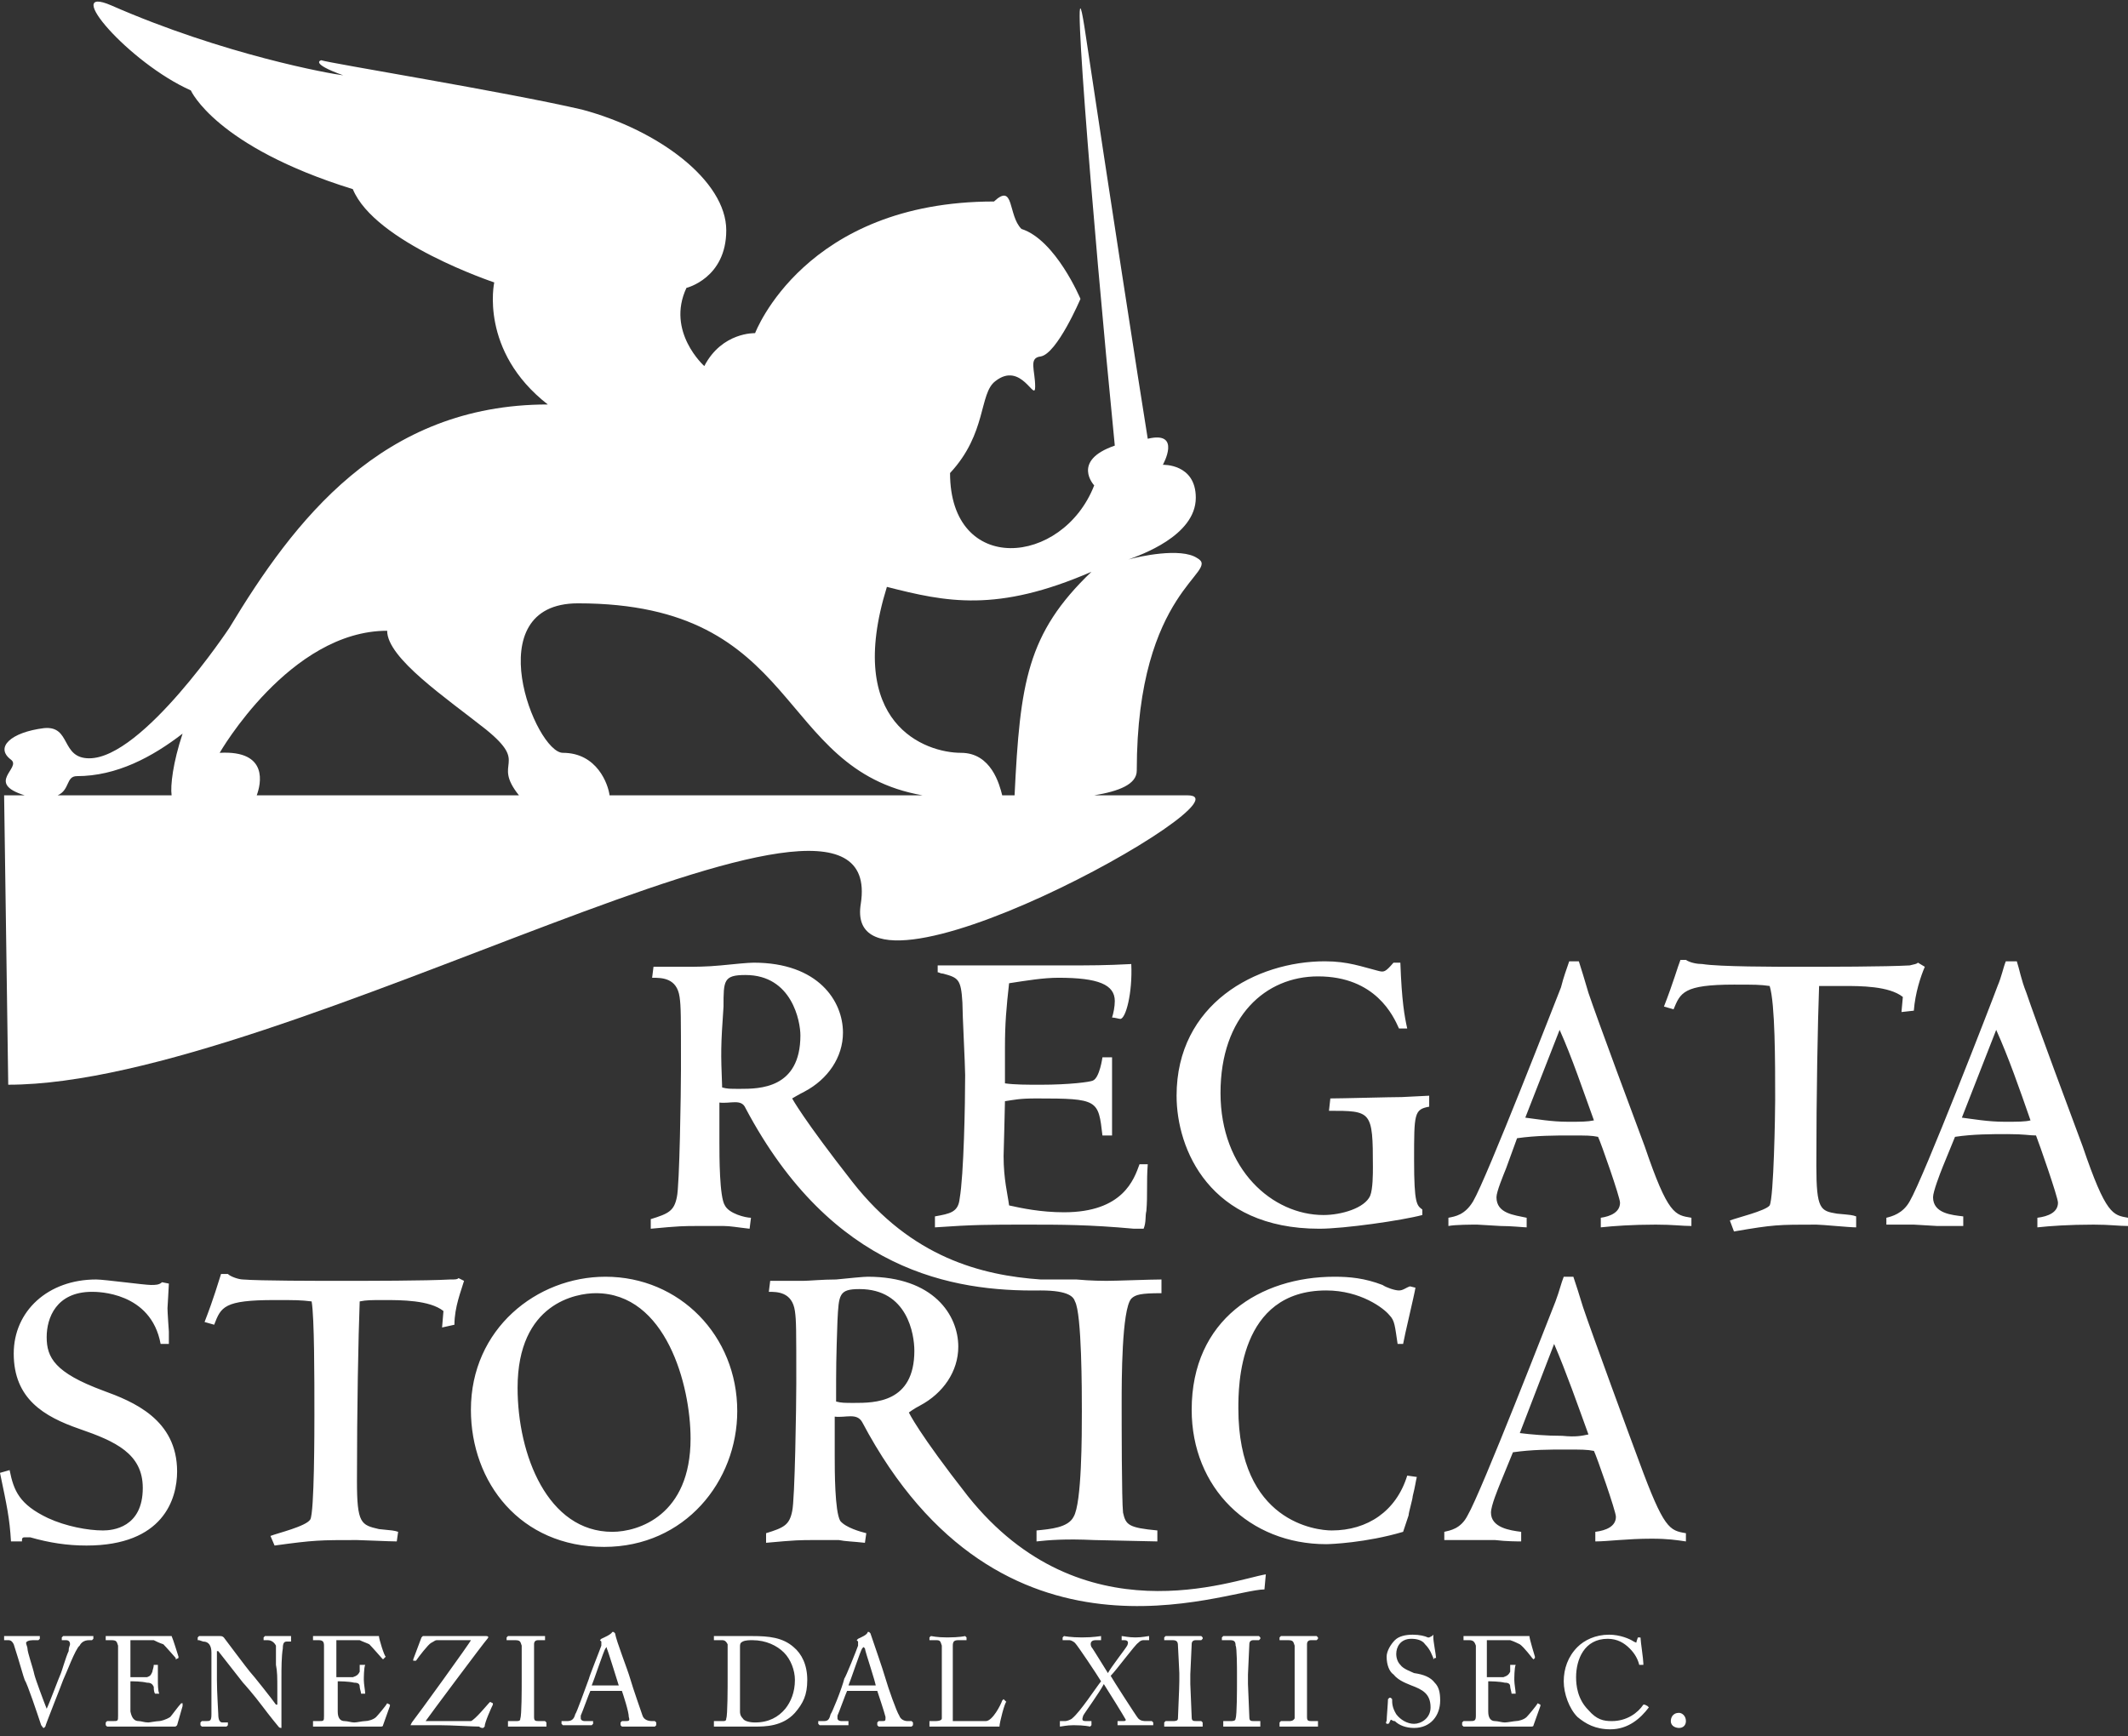 <svg xmlns="http://www.w3.org/2000/svg" width="261" height="213" viewBox="0 0 261 213" fill="none"><rect x="0" y="0" width="261" height="213" fill="#333333" stroke="none"/><g clip-path="url(#clip0_2055_155)"><path d="M134.204 97.573C137.235 97.069 139.424 96.227 139.424 94.545C139.424 72.167 149.864 70.148 146.833 68.466C144.813 67.12 139.593 68.297 138.414 68.634C139.761 68.129 146.665 65.773 146.665 61.062C146.665 56.856 142.624 57.024 142.624 57.024C142.624 57.024 144.981 52.818 140.771 53.827C139.761 47.602 135.888 22.532 133.194 4.529C131.005 -10.446 133.867 25.729 136.73 54.669C131.342 56.52 134.204 59.548 134.204 59.548C130.331 69.475 116.524 70.653 116.524 58.034C121.07 53.154 120.06 48.275 122.08 46.761C125.28 44.237 126.964 49.453 126.964 47.434C126.964 45.415 126.122 43.901 127.637 43.732C129.658 43.396 132.52 36.666 132.52 36.666C132.52 36.666 129.489 29.431 125.28 28.085C123.596 26.402 124.438 22.364 121.912 24.72C98.675 24.72 92.613 40.872 92.613 40.872C92.613 40.872 88.571 40.704 86.382 44.91C86.382 44.91 81.668 40.704 84.193 35.319C84.193 35.319 89.076 34.142 89.076 28.253C89.076 22.196 80.826 15.97 71.396 13.447C61.966 11.259 40.244 7.726 39.402 7.389C39.402 7.389 37.887 7.726 42.096 9.24C40.581 9.072 27.447 6.716 13.639 0.659C7.409 -2.033 15.828 7.726 23.405 11.091C23.405 11.091 26.436 17.989 43.275 23.205C45.969 29.767 60.619 34.647 60.619 34.647C60.619 34.647 58.767 43.059 67.186 49.621C46.811 49.621 36.035 63.923 28.12 77.046C28.12 77.046 17.512 93.031 10.945 93.031C7.409 93.031 8.756 88.993 5.388 89.329C1.347 89.834 -0.674 91.685 1.347 93.199C2.694 94.208 -1.853 96.059 3.031 97.573H0.505L1.01 133.075C35.193 133.075 109.115 87.983 105.578 110.866C103.053 126.177 154.242 97.573 145.655 97.573H134.204ZM21.048 97.573H7.072C8.587 96.9 8.082 95.218 9.429 95.218C14.313 95.218 18.691 92.862 22.395 90.002C21.216 93.535 20.88 96.396 21.048 97.573ZM31.488 97.573C31.993 96.227 33.004 92.021 26.942 92.358C26.942 92.358 35.529 77.383 47.485 77.383C47.485 80.748 54.725 85.627 59.609 89.497C64.997 93.872 60.282 93.367 63.65 97.573H31.488ZM74.764 97.573C74.595 96.227 73.248 92.358 69.038 92.358C65.671 92.358 58.43 74.018 70.891 74.018C98.506 74.018 94.97 94.377 113.156 97.573H74.764ZM124.438 97.573H122.922C122.586 96.227 121.575 92.358 117.871 92.358C113.493 92.358 103.558 88.824 108.778 71.999C116.018 73.85 122.249 75.196 133.867 70.148C125.953 77.719 125.111 83.777 124.438 97.573Z" fill="white"></path><path d="M21.722 180.524C21.722 183.889 20.038 189.61 10.608 189.61C8.251 189.61 6.062 189.274 3.705 188.601H3.031C2.694 188.601 2.694 188.769 2.694 189.105H1.347C1.179 186.245 0.842 184.731 0 180.693L1.179 180.356C1.684 182.88 2.357 184.562 5.894 186.245C8.083 187.255 10.777 187.759 12.629 187.759C13.808 187.759 17.512 187.423 17.512 182.543C17.512 178.337 14.145 176.823 9.766 175.308C5.388 173.794 1.684 171.607 1.684 166.055C1.684 160.839 5.894 156.969 11.787 156.969C12.797 156.969 17.681 157.642 18.523 157.642C19.028 157.642 19.533 157.642 19.87 157.305L20.712 157.474C20.712 157.81 20.543 160.334 20.543 160.502C20.543 161.007 20.712 163.362 20.712 163.362V164.877H19.701C18.523 158.483 11.956 158.483 11.282 158.483C6.904 158.483 5.725 161.68 5.725 164.035C5.725 166.559 6.735 168.41 12.629 170.597C16.334 171.943 21.722 174.131 21.722 180.524ZM55.231 156.969C52.2 157.137 45.128 157.137 41.592 157.137C39.066 157.137 31.825 157.137 29.805 156.969C29.299 156.969 28.289 156.632 27.952 156.296H27.11C26.773 157.305 26.268 159.156 25.09 162.185L26.268 162.521C27.11 160.334 27.447 159.493 33.677 159.493C36.203 159.493 36.877 159.493 38.224 159.661C38.561 161.68 38.561 168.915 38.561 173.626C38.561 175.308 38.561 185.572 38.056 186.413C37.55 187.255 34.014 188.096 33.172 188.432L33.677 189.61C38.561 188.937 39.234 188.937 43.781 188.937C44.286 188.937 47.822 189.105 48.664 189.105L48.832 187.928C48.327 187.759 48.159 187.759 46.475 187.591C44.286 187.086 43.781 186.918 43.781 181.702C43.781 172.785 43.949 164.035 44.117 159.661C44.959 159.493 45.465 159.493 47.148 159.493C49.169 159.493 52.705 159.493 54.389 160.839L54.221 162.858L55.736 162.521C55.736 160.334 56.578 158.315 56.915 157.137L56.241 156.801C56.073 156.969 55.904 156.969 55.231 156.969ZM90.424 173.121C90.424 181.702 84.025 189.778 74.09 189.778C63.819 189.778 57.757 181.87 57.757 172.953C57.757 163.026 65.839 156.632 74.259 156.632C83.352 156.632 90.424 163.867 90.424 173.121ZM84.699 176.486C84.699 169.924 81.668 158.651 73.08 158.651C70.723 158.651 63.482 159.829 63.482 170.261C63.482 178.505 67.186 187.928 75.101 187.928C78.3 187.928 84.699 185.908 84.699 176.486ZM155.253 193.143L155.085 194.994C150.37 194.994 122.754 206.604 105.747 174.467C105.074 173.289 103.726 173.962 102.379 173.794C102.379 174.972 102.379 175.813 102.379 178.674C102.379 180.356 102.379 185.404 103.053 186.582C103.726 187.423 105.579 187.928 106.252 188.096L106.084 189.274C104.568 189.105 103.726 189.105 102.885 188.937H100.022C98.001 188.937 97.665 188.937 93.96 189.274V188.096C96.149 187.423 96.823 187.086 97.159 185.404C97.496 184.058 97.665 172.28 97.665 169.756C97.665 163.026 97.665 162.016 97.496 160.839C97.159 158.483 95.307 158.483 94.297 158.483L94.465 157.137C95.139 157.137 98.001 157.137 98.506 157.137C99.18 157.137 100.864 156.969 102.548 156.969C104.232 156.801 105.915 156.632 106.421 156.632C114.503 156.632 117.534 161.343 117.534 165.213C117.534 168.242 115.682 170.934 112.819 172.448C112.146 172.785 111.472 173.289 111.472 173.289C111.472 173.289 112.651 175.813 118.713 183.553C132.689 201.051 151.212 193.816 155.253 193.143ZM112.146 165.718C112.146 163.699 111.304 158.147 105.41 158.147C102.885 158.147 102.885 158.82 102.716 162.016C102.548 166.896 102.548 167.569 102.548 171.943C103.221 172.112 103.558 172.112 104.737 172.112C107.263 172.112 112.146 172.112 112.146 165.718ZM163.335 187.759C161.483 187.759 151.885 186.75 151.885 172.785C151.885 170.093 151.885 158.315 162.662 158.315C166.872 158.315 169.734 160.502 170.408 161.343C171.081 162.016 171.081 162.689 171.418 164.877H172.092C172.26 163.867 173.439 158.988 173.607 157.978L172.934 157.81C172.428 157.978 172.092 158.315 171.586 158.315C171.081 158.315 170.071 157.978 169.566 157.642C167.377 156.801 165.525 156.632 163.672 156.632C154.579 156.632 146.16 161.848 146.16 172.953C146.16 182.543 153.232 189.442 162.662 189.442C163.167 189.442 167.545 189.274 172.092 187.928L172.765 185.908C172.765 185.572 173.27 183.889 173.27 183.553C173.607 182.207 173.607 181.87 173.775 181.197L172.597 181.029C171.25 185.404 167.714 187.759 163.335 187.759ZM206.779 188.096V189.105C205.601 188.937 204.59 188.769 202.57 188.769C199.539 188.769 197.181 189.105 195.666 189.105V187.928C197.013 187.759 198.192 187.255 198.192 186.077C198.192 185.404 195.834 178.674 195.497 178.001C194.655 177.832 193.982 177.832 191.961 177.832C190.109 177.832 187.92 177.832 185.563 178.169L184.047 181.87C183.71 182.712 182.868 184.731 182.868 185.572C182.868 187.423 185.226 187.759 186.573 187.928V189.105C186.236 189.105 184.721 189.105 183.374 188.937H180.511C180.006 188.937 177.817 188.937 177.143 188.937V187.928C177.817 187.759 179.164 187.591 180.006 185.908C181.69 183.048 190.109 161.343 190.783 159.661C191.288 158.315 191.456 157.474 191.793 156.632H192.972C193.308 157.642 193.645 158.651 194.15 160.334C195.161 163.362 200.044 176.655 201.054 179.347C204.085 187.591 204.759 187.759 206.779 188.096ZM194.824 175.981C193.477 172.28 192.13 168.41 190.614 164.877L186.405 175.813C187.752 175.982 189.604 176.15 191.625 176.15C193.308 176.318 193.982 176.15 194.824 175.981ZM261 149.397V150.407C259.821 150.407 258.811 150.239 256.79 150.239C253.759 150.239 251.402 150.407 249.886 150.575V149.397C251.234 149.229 252.412 148.724 252.412 147.547C252.412 146.874 250.055 140.143 249.718 139.302C248.876 139.302 248.371 139.134 246.182 139.134C244.33 139.134 241.972 139.134 239.783 139.47L238.268 143.172C237.931 144.013 237.089 146.201 237.089 146.874C237.089 148.893 239.446 149.061 240.794 149.229V150.407C240.457 150.407 238.941 150.407 237.594 150.407L234.732 150.239C234.058 150.239 232.037 150.239 231.364 150.239V149.397C232.037 149.229 233.385 148.893 234.226 147.378C235.91 144.518 244.33 122.813 245.003 120.962C245.508 119.785 245.677 118.775 246.014 117.934H247.361C247.697 118.943 247.866 120.121 248.539 121.804C249.55 124.832 254.433 137.956 255.443 140.648C258.306 149.061 259.148 149.061 261 149.397ZM249.044 137.451C247.697 133.581 246.35 129.712 244.835 126.347L240.625 137.115C241.972 137.283 243.825 137.62 245.845 137.62C247.529 137.62 248.371 137.62 249.044 137.451ZM207.453 149.397V150.407C206.274 150.407 205.264 150.239 203.075 150.239C200.212 150.239 197.855 150.407 196.339 150.575V149.397C197.518 149.229 198.697 148.724 198.697 147.547C198.697 146.874 196.339 140.143 196.003 139.47C195.161 139.302 194.655 139.302 192.635 139.302C190.783 139.302 188.425 139.302 186.068 139.639L184.721 143.34C184.384 144.181 183.542 146.201 183.542 146.874C183.542 148.893 185.731 149.061 187.246 149.397V150.575C186.91 150.575 185.394 150.407 184.047 150.407L181.185 150.239C180.511 150.239 178.49 150.239 177.648 150.407V149.397C178.49 149.229 179.669 149.061 180.679 147.378C182.363 144.518 190.783 122.813 191.456 121.131C191.793 119.785 192.13 118.943 192.466 117.934H193.645C193.982 118.943 194.319 120.121 194.824 121.804C195.834 124.832 200.717 137.956 201.728 140.648C204.59 149.061 205.432 149.061 207.453 149.397ZM195.497 137.451C194.15 133.75 192.803 129.712 191.288 126.347L187.078 137.115C188.425 137.283 190.277 137.62 192.298 137.62C193.982 137.62 194.655 137.62 195.497 137.451ZM222.776 143.004C222.776 134.255 222.945 125.505 223.113 120.962C223.955 120.962 224.46 120.962 226.144 120.962C228.165 120.962 231.701 120.962 233.385 122.308L233.216 124.159L234.732 123.991C234.9 121.804 235.574 119.785 236.079 118.607L235.237 118.102C235.068 118.27 234.9 118.27 234.226 118.439C231.195 118.607 224.123 118.607 220.587 118.607C217.893 118.607 210.821 118.607 208.8 118.27C208.126 118.27 207.285 118.102 206.779 117.766H206.106C205.769 118.607 205.264 120.458 204.085 123.486L205.264 123.823C206.106 121.804 206.443 120.794 212.673 120.794C215.199 120.794 215.872 120.794 217.051 120.962C217.725 123.15 217.725 130.216 217.725 134.928C217.725 136.61 217.556 146.874 217.051 147.883C216.546 148.556 213.01 149.397 212.168 149.734L212.673 151.08C217.556 150.239 218.061 150.239 222.776 150.239C223.45 150.239 226.817 150.575 227.659 150.575V149.229C227.154 149.061 227.154 149.061 225.302 148.893C223.281 148.556 222.776 148.388 222.776 143.004ZM163.167 134.759L162.999 136.274C168.219 136.274 168.387 136.274 168.387 143.172C168.387 144.013 168.387 145.864 168.05 146.705C167.377 148.22 164.514 149.061 162.325 149.061C156.095 149.061 149.696 143.508 149.696 134.086C149.696 124.664 155.253 119.785 161.652 119.785C168.724 119.785 170.913 124.664 171.586 126.178H172.597C172.26 124.664 171.923 122.813 171.755 118.102H170.913C169.903 119.28 169.734 119.28 169.061 119.112C167.04 118.607 165.356 117.934 162.494 117.934C154.074 117.934 144.308 123.15 144.308 134.423C144.308 140.985 148.349 150.743 161.82 150.743C164.851 150.743 171.923 149.734 174.449 149.061V148.388C173.775 147.883 173.439 147.715 173.439 142.331C173.439 136.61 173.439 136.105 175.291 135.769V134.423L171.923 134.591C170.576 134.591 164.514 134.759 163.167 134.759ZM130.5 148.724C127.637 148.724 125.28 148.22 123.765 147.883C123.596 146.537 123.091 144.686 123.091 141.826C123.091 141.658 123.259 135.769 123.259 135.096C124.438 134.928 124.943 134.759 127.132 134.759C134.71 134.759 134.71 134.928 135.215 139.302H136.394V129.712H135.215C135.215 129.712 134.878 132.235 134.036 132.572C133.699 132.74 131.174 133.077 127.637 133.077C125.954 133.077 124.438 133.077 123.259 132.908C123.259 130.553 123.259 129.712 123.259 128.534C123.259 125.505 123.428 123.655 123.765 120.626C125.954 120.289 127.974 119.953 129.826 119.953C134.71 119.953 136.73 120.794 136.73 122.813C136.73 123.486 136.562 124.328 136.394 124.832C136.73 124.832 137.235 125.001 137.404 125.001C138.077 125.001 138.919 121.804 138.751 118.27C135.552 118.439 133.868 118.439 130.5 118.439H115.008V119.28C115.177 119.28 115.345 119.448 115.682 119.448C117.534 119.953 117.871 120.121 118.039 122.981C118.039 124.328 118.376 130.721 118.376 131.899C118.376 135.432 118.208 144.182 117.703 147.042C117.534 148.724 116.524 148.893 114.672 149.229V150.575C119.386 150.239 121.407 150.239 125.954 150.239C130.163 150.239 133.531 150.239 139.088 150.743H140.266C140.603 149.902 140.435 149.229 140.603 148.556C140.772 146.537 140.603 145.023 140.772 142.835H139.761C139.088 144.686 137.741 148.724 130.5 148.724ZM138.751 159.324C137.572 160.67 137.572 169.42 137.572 172.112C137.572 174.467 137.572 184.058 137.741 185.572C138.077 187.086 138.414 187.423 141.95 187.759V189.105L134.205 188.937C130.668 188.769 128.648 188.937 127.132 189.105V187.759C128.816 187.591 131.005 187.423 131.679 186.077C132.689 184.394 132.689 175.982 132.689 173.121C132.689 170.766 132.689 161.175 131.847 159.661C131.679 159.156 131.174 158.315 127.637 158.315C116.861 158.483 102.043 155.959 91.434 135.937C90.929 134.759 89.582 135.432 88.235 135.264C88.235 136.274 88.235 137.283 88.235 140.143C88.235 141.826 88.235 146.874 88.908 147.883C89.413 148.893 91.434 149.397 92.108 149.397L91.939 150.743C90.424 150.575 89.582 150.407 88.74 150.407C87.898 150.407 87.056 150.407 85.709 150.407C83.857 150.407 83.352 150.407 79.816 150.743V149.566C82.004 148.893 82.678 148.556 83.015 146.874C83.352 145.528 83.52 133.75 83.52 131.226C83.52 124.496 83.52 123.486 83.352 122.308C83.015 119.953 81.163 119.953 79.984 119.953L80.152 118.607C80.994 118.607 83.857 118.607 84.362 118.607C85.035 118.607 86.719 118.607 88.403 118.439C90.087 118.27 91.771 118.102 92.445 118.102C100.359 118.102 103.39 122.813 103.39 126.683C103.39 129.712 101.537 132.404 98.675 133.918C98.001 134.255 97.159 134.759 97.159 134.759C97.159 134.759 98.506 137.283 104.568 145.023C111.809 154.277 120.397 156.464 127.637 156.969C128.311 156.969 130.332 156.969 132.015 156.969C133.868 157.137 135.383 157.137 135.72 157.137C136.899 157.137 141.108 156.969 142.455 156.969V158.651C139.93 158.651 139.256 158.82 138.751 159.324ZM98.17 127.02C98.17 125.337 97.159 119.616 91.434 119.616C88.74 119.616 88.74 120.289 88.74 123.486C88.403 128.366 88.403 129.039 88.572 133.413C89.245 133.581 89.414 133.582 90.761 133.582C93.118 133.582 98.17 133.581 98.17 127.02ZM66.176 211.147C65.671 211.147 65.503 211.147 65.503 210.642V201.724C65.503 201.388 65.671 201.22 66.008 201.22H66.85V201.051V200.883V200.715C66.513 200.715 66.008 200.715 64.661 200.715C63.145 200.715 62.472 200.715 62.303 200.715L62.135 200.883V201.22H62.303H63.145C63.819 201.22 63.819 201.388 63.987 201.893C63.987 202.061 63.987 204.921 63.987 205.258V206.267C63.987 207.108 63.987 210.474 63.819 210.81C63.819 211.147 63.65 211.147 63.145 211.147H62.303V211.315V211.82C62.472 211.82 63.145 211.82 64.661 211.82C66.008 211.82 66.681 211.82 66.85 211.82H67.018V211.315L66.85 211.147H66.176ZM9.598 200.715C8.588 200.715 7.914 200.715 7.746 200.715L7.577 200.883V201.051V201.22H8.083C8.419 201.22 8.588 201.388 8.588 201.724C8.588 201.893 8.419 202.061 8.419 202.566C8.083 203.239 7.577 205.089 7.409 205.426C7.241 205.762 6.062 208.959 5.725 209.632C5.388 208.791 4.378 206.099 4.21 205.426C4.041 204.585 3.368 202.734 3.368 202.229C3.368 202.061 3.199 201.724 3.199 201.556C3.199 201.388 3.536 201.22 4.041 201.22H4.715L4.883 201.051V200.715H4.715C4.546 200.715 3.873 200.715 2.526 200.715C1.347 200.715 0.842 200.715 0.505 200.715V201.051V201.22H1.01C1.347 201.22 1.515 201.388 1.684 201.724C1.852 202.229 2.526 204.416 2.863 205.594L3.031 206.099C3.368 206.604 4.546 210.137 5.052 211.651C5.22 211.82 5.22 211.988 5.388 211.988L5.557 211.82C5.557 211.651 7.577 206.604 7.746 206.099C8.083 205.426 9.261 202.229 9.766 201.893C9.935 201.556 10.272 201.22 10.945 201.22H11.282L11.45 201.051V200.715H11.282C11.114 200.715 10.608 200.715 9.598 200.715ZM140.603 211.147C140.266 211.147 139.93 211.147 139.593 210.81C139.425 210.642 136.394 205.931 136.225 205.594C136.899 204.921 139.256 201.724 139.593 201.556C139.761 201.388 139.93 201.22 140.266 201.22H140.94V200.883V200.715C140.772 200.715 140.098 200.883 139.256 200.883C138.414 200.883 137.741 200.715 137.572 200.715V200.883V201.22H137.909C138.414 201.22 138.414 201.556 138.246 201.893C138.077 202.229 136.225 204.585 135.888 205.258C135.552 204.753 134.036 202.229 133.868 202.061C133.699 201.724 133.699 201.22 134.373 201.22H135.046V200.883V200.715C134.878 200.715 134.205 200.883 132.689 200.883C131.342 200.883 130.5 200.715 130.5 200.715L130.332 200.883V201.22H130.5H131.174C131.342 201.22 131.679 201.388 131.847 201.556C132.184 201.893 134.541 205.426 135.046 206.267C134.373 207.108 132.521 209.969 131.51 210.81C131.342 210.978 130.837 211.147 130.668 211.147H129.995V211.315V211.651V211.82C130.163 211.82 130.837 211.651 131.679 211.651C133.026 211.651 133.699 211.82 133.699 211.82L133.868 211.651V211.147H133.699H133.194C132.689 211.147 132.689 210.978 132.857 210.474C133.026 210.137 134.878 207.613 135.383 206.604C135.72 207.108 137.909 210.642 138.077 210.978C138.077 211.147 137.909 211.147 137.741 211.147H137.067V211.315V211.651C137.235 211.651 138.077 211.651 139.256 211.651C140.603 211.651 141.108 211.651 141.277 211.651H141.445V211.315L141.277 211.147H140.603ZM34.014 200.715C33.172 200.715 32.667 200.715 32.499 200.715L32.33 200.883V201.22H32.499H32.836C33.341 201.22 33.677 201.556 33.846 201.893C33.846 202.061 33.846 203.743 33.846 204.248C34.014 205.089 34.014 205.762 34.014 207.277V209.128H33.846C33.509 208.623 30.983 205.426 30.646 205.089C30.478 204.921 27.447 200.883 27.447 200.883C27.279 200.715 27.11 200.715 26.942 200.715C26.773 200.715 26.437 200.715 25.932 200.715C25.427 200.715 25.09 200.715 24.753 200.715H24.416L24.248 200.883V201.22H24.416L24.921 201.388C25.595 201.388 25.932 201.893 25.932 202.734V205.426C25.932 208.286 25.932 209.969 25.932 210.305C25.932 211.147 25.763 211.147 25.258 211.147H24.753L24.584 211.315V211.651L24.753 211.82H27.784L27.952 211.651V211.315H27.784H27.279C26.942 211.315 26.773 210.978 26.773 210.305C26.773 210.137 26.605 207.613 26.605 206.099V202.566H26.773L29.805 206.435C29.973 206.604 31.152 207.95 32.162 209.296C33.172 210.642 34.014 211.651 34.014 211.651C34.183 211.82 34.183 211.988 34.519 211.988C34.519 211.988 34.519 211.82 34.519 211.483V205.762C34.519 204.753 34.519 203.239 34.688 202.229C34.688 201.556 34.856 201.388 35.193 201.388H35.698V201.22V200.883V200.715C35.361 200.715 35.025 200.715 34.014 200.715ZM160.978 211.147C160.473 211.147 160.305 211.147 160.305 210.642V201.724C160.305 201.388 160.473 201.22 160.81 201.22H161.483L161.652 201.051V200.883L161.483 200.715C161.315 200.715 160.81 200.715 159.463 200.715C158.115 200.715 157.274 200.715 157.105 200.715L156.937 200.883V201.22H157.105H157.947C158.621 201.22 158.621 201.388 158.789 201.893C158.789 202.061 158.789 204.921 158.789 205.258V206.267C158.789 207.108 158.789 210.474 158.789 210.81C158.621 211.147 158.284 211.147 158.115 211.147H157.105L156.937 211.315V211.82H157.105C157.274 211.82 157.947 211.82 159.463 211.82C160.81 211.82 161.483 211.82 161.652 211.82V211.315V211.147H160.978ZM22.395 208.959H22.227C21.89 209.296 21.048 210.474 20.88 210.642C20.375 210.978 19.701 211.147 19.533 211.147C19.196 211.147 18.354 211.315 18.186 211.315C17.681 211.315 17.344 211.147 17.007 211.147C16.502 211.147 16.165 210.81 15.997 209.969V206.267C16.334 206.267 17.344 206.267 18.017 206.435C18.523 206.435 18.691 206.604 18.859 206.94C18.859 207.108 18.859 207.613 19.028 207.782H19.364H19.533C19.364 207.445 19.364 206.604 19.364 206.099C19.364 205.931 19.364 204.585 19.364 204.248H18.859C18.859 204.585 18.691 204.921 18.691 205.089C18.523 205.426 18.523 205.594 18.017 205.762C17.849 205.762 16.165 205.762 15.997 205.762V201.22H18.859C19.196 201.388 19.533 201.556 20.038 201.724C20.375 202.061 21.553 203.407 21.553 203.407V203.575L21.89 203.407V203.239C21.89 203.239 21.217 201.051 21.048 200.715H20.375C18.859 200.715 17.344 200.715 15.66 200.715H14.986C13.976 200.715 13.471 200.715 13.134 200.715H12.966V201.22H13.134H13.639C14.313 201.22 14.313 201.388 14.481 201.893C14.481 202.061 14.481 204.08 14.481 205.426V210.474C14.481 211.147 14.481 211.147 13.808 211.147H13.134L12.966 211.315V211.651L13.134 211.82C13.303 211.82 13.976 211.82 15.155 211.82C20.038 211.82 21.217 211.82 21.385 211.82C21.553 211.82 21.553 211.82 21.722 211.651L22.395 209.296V209.128V208.959ZM47.485 208.959C47.317 209.296 46.306 210.474 46.138 210.642C45.801 210.978 45.128 211.147 44.791 211.147C44.454 211.147 43.781 211.315 43.444 211.315C43.107 211.315 42.602 211.147 42.265 211.147C41.76 211.147 41.423 210.81 41.423 209.969C41.423 209.632 41.423 208.118 41.423 207.277V206.267C41.592 206.267 42.77 206.267 43.444 206.435C43.949 206.435 44.117 206.604 44.117 206.94C44.117 207.108 44.286 207.613 44.286 207.782H44.623H44.791C44.791 207.445 44.623 206.604 44.623 206.099C44.623 205.931 44.623 204.585 44.791 204.248H44.623H44.286H44.117C44.117 204.585 44.117 204.921 44.117 205.089C43.949 205.426 43.781 205.594 43.276 205.762C43.107 205.762 41.423 205.762 41.255 205.762V201.22H44.117C44.454 201.388 44.959 201.556 45.296 201.724C45.633 202.061 46.812 203.407 46.812 203.407L46.98 203.575L47.148 203.407L47.317 203.239C47.148 203.239 46.475 201.051 46.475 200.715H46.306H45.633C44.117 200.715 42.602 200.715 41.086 200.715H40.413C39.403 200.715 38.729 200.715 38.392 200.715V201.22H39.066C39.571 201.22 39.739 201.388 39.739 201.893V210.474C39.739 211.147 39.739 211.147 39.066 211.147H38.392V211.315V211.651V211.82C38.729 211.82 39.234 211.82 40.413 211.82C45.296 211.82 46.475 211.82 46.643 211.82C46.812 211.82 46.98 211.82 46.98 211.651L47.822 209.296V209.128L47.485 208.959ZM188.594 208.959C188.425 209.296 187.415 210.474 187.246 210.642C186.91 210.978 186.236 211.147 185.899 211.147C185.731 211.147 184.889 211.315 184.552 211.315C184.215 211.315 183.71 211.147 183.374 211.147C182.868 211.147 182.532 210.81 182.532 209.969C182.532 209.632 182.532 208.118 182.532 207.277V206.267C182.7 206.267 183.879 206.267 184.552 206.435C185.057 206.435 185.226 206.604 185.226 206.94C185.226 207.108 185.394 207.613 185.394 207.782H185.563H185.731H185.899C185.899 207.445 185.731 206.604 185.731 206.099C185.731 205.931 185.731 204.585 185.899 204.248H185.731H185.394H185.226C185.226 204.585 185.226 204.921 185.226 205.089C185.057 205.426 184.889 205.594 184.384 205.762C184.215 205.762 182.532 205.762 182.363 205.762V201.22H185.226C185.731 201.388 186.068 201.556 186.405 201.724C186.91 202.061 187.92 203.407 187.92 203.407L188.088 203.575L188.257 203.407V203.239C188.257 203.239 187.583 201.051 187.583 200.715H187.415H186.91C185.226 200.715 183.71 200.715 182.195 200.715H181.521C180.511 200.715 180.006 200.715 179.501 200.715V201.22H180.174C180.679 201.22 180.848 201.388 181.016 201.893V210.474C181.016 211.147 180.848 211.147 180.174 211.147H179.501L179.332 211.315V211.651L179.501 211.82C179.837 211.82 180.343 211.82 181.521 211.82C186.405 211.82 187.583 211.82 187.752 211.82C187.92 211.82 188.088 211.82 188.088 211.651L188.93 209.296V209.128L188.594 208.959ZM60.114 208.791L59.946 208.959C59.777 209.128 58.262 210.978 57.757 211.147H52.2C52.537 210.642 59.441 201.388 59.777 201.051C59.946 200.883 59.946 200.715 59.609 200.715C59.104 200.715 58.43 200.715 58.093 200.715C57.42 200.715 56.915 200.715 56.41 200.715C55.063 200.715 52.873 200.715 52.2 200.715H51.863L51.695 200.883L50.684 203.575V203.743H50.853H51.021C51.358 203.239 52.537 201.724 52.873 201.556C53.21 201.388 53.379 201.22 53.547 201.22H57.757C57.757 201.388 51.19 210.474 50.516 211.315L50.348 211.651H50.684H53.884C55.399 211.651 57.925 211.82 58.767 211.82C58.935 211.988 59.104 211.988 59.272 211.988L59.441 211.82C59.441 211.315 60.283 209.464 60.451 209.128V208.959L60.114 208.791ZM173.439 205.258C173.102 205.089 172.092 204.753 171.755 204.248C171.418 203.912 171.25 203.407 171.25 202.902C171.25 202.061 171.755 201.051 173.102 201.051C173.775 201.051 174.449 201.22 174.786 201.724C175.459 202.397 175.628 203.07 175.796 203.407V203.575L175.965 203.407H176.133C176.133 203.07 175.796 201.388 175.796 200.883V200.547L175.628 200.715L175.291 200.883H175.123C174.786 200.715 174.112 200.547 173.27 200.547C172.428 200.547 171.586 200.715 171.081 201.22C170.576 201.724 170.071 202.566 170.071 203.239C170.071 204.248 170.408 205.089 170.913 205.426C171.586 206.267 172.765 206.604 173.102 206.772C174.449 207.277 175.459 207.782 175.459 209.464C175.459 210.81 174.281 211.483 173.439 211.483C172.597 211.483 171.755 210.978 171.25 210.305C170.745 209.464 170.745 208.959 170.745 208.455L170.576 208.286H170.408L170.239 208.455C170.239 208.791 170.071 210.81 170.071 211.147C169.903 211.315 170.071 211.483 170.071 211.483C170.239 211.483 170.408 211.483 170.408 211.315L170.576 210.978C170.745 210.978 170.745 211.147 171.081 211.147C171.586 211.651 172.428 211.988 173.439 211.988C175.459 211.988 176.638 210.474 176.638 208.623C176.638 207.613 176.47 206.94 175.965 206.435C175.459 205.762 174.617 205.426 173.439 205.258ZM123.091 208.455L122.923 208.623C122.754 209.128 121.744 211.147 120.902 211.147C120.397 211.147 117.366 211.147 116.861 211.147C116.861 210.474 116.861 207.108 116.861 206.94V205.594C116.861 204.416 116.861 202.061 116.861 201.893C116.861 201.388 117.029 201.22 117.534 201.22H118.376H118.545V200.883L118.376 200.715C118.376 200.715 117.703 200.883 116.187 200.883C114.84 200.883 114.335 200.715 114.166 200.715L113.998 200.883V201.22H114.166H114.84C115.345 201.22 115.345 201.388 115.514 201.893C115.514 202.061 115.514 203.912 115.514 204.753V205.594C115.514 206.604 115.514 210.474 115.514 210.81C115.514 210.978 115.345 211.147 114.672 211.147H113.998V211.315V211.651V211.82H122.586C122.586 211.315 123.259 208.791 123.428 208.791L123.259 208.623L123.091 208.455ZM146.834 211.147C146.328 211.147 146.16 211.147 146.16 210.642L145.992 206.604V205.426C145.992 205.258 146.16 201.893 146.16 201.724C146.16 201.388 146.328 201.22 146.665 201.22H147.339L147.507 201.051V200.883L147.339 200.715C147.17 200.715 146.665 200.715 145.318 200.715C143.803 200.715 143.129 200.715 142.961 200.715L142.792 200.883V201.22H142.961H143.803C144.308 201.22 144.476 201.388 144.476 201.893C144.476 202.061 144.645 204.921 144.645 205.258V206.267C144.645 207.108 144.476 210.474 144.476 210.81C144.476 211.147 144.139 211.147 143.803 211.147H142.961L142.792 211.315V211.82H142.961C143.129 211.82 143.803 211.82 145.15 211.82C146.665 211.82 147.17 211.82 147.339 211.82H147.507V211.315L147.339 211.147H146.834ZM111.809 211.147L111.977 211.315V211.651L111.809 211.82H107.768L107.599 211.651V211.315L107.768 211.147H108.105C108.61 211.147 108.61 211.147 108.61 210.642C108.441 209.969 107.768 207.95 107.599 207.445H103.895C103.726 207.781 102.885 210.137 102.716 210.474V210.81C102.716 210.978 102.885 211.147 103.221 211.147H103.895H104.063V211.483V211.651H100.527L100.359 211.483V211.147H100.527H101.032C101.537 211.147 101.706 210.978 101.874 210.305C102.043 210.137 103.221 207.277 103.558 205.931C103.726 205.762 105.074 202.397 105.242 201.893V201.388L105.074 201.22L105.242 201.051C105.579 200.883 106.421 200.547 106.421 200.21H106.589L106.757 200.378C107.094 201.388 108.273 204.753 108.61 205.931C108.946 207.108 109.957 209.969 110.294 210.474C110.462 210.978 110.967 211.147 111.304 211.147H111.809ZM107.431 206.94C107.431 206.435 106.084 202.566 106.084 202.229L105.915 202.061L105.747 202.229C105.579 202.397 104.232 206.435 104.063 206.772H107.431V206.94ZM97.328 202.061C98.338 202.902 99.012 204.248 99.012 206.099C99.012 207.95 98.507 208.959 97.496 210.137C95.981 211.82 93.792 211.82 92.613 211.82C91.771 211.82 90.424 211.82 89.75 211.82C88.403 211.82 87.898 211.82 87.561 211.82V211.651V211.315V211.147H88.572C88.908 211.147 89.077 211.147 89.077 210.81C89.245 210.474 89.245 206.94 89.245 205.762V204.585C89.245 204.248 89.245 202.061 89.245 201.724C89.077 201.388 88.908 201.22 88.572 201.22H87.73H87.561V200.715H87.73C87.898 200.715 88.572 200.715 89.919 200.715C90.255 200.715 91.939 200.715 92.276 200.715C94.297 200.715 95.981 200.883 97.328 202.061ZM97.496 206.099C97.496 204.921 96.991 203.575 96.149 202.734C95.307 201.893 93.96 201.22 92.276 201.22C91.939 201.22 91.434 201.22 91.097 201.388C90.761 201.556 90.761 201.724 90.761 202.061V209.969C90.761 210.137 90.761 210.474 91.097 210.81C91.266 211.147 91.939 211.315 92.613 211.315C94.297 211.315 95.475 210.642 96.317 209.632C96.991 208.791 97.496 207.613 97.496 206.099ZM153.906 211.147C153.401 211.147 153.232 211.147 153.232 210.642L153.064 206.604V205.426C153.064 205.258 153.232 201.893 153.232 201.724C153.232 201.388 153.401 201.22 153.737 201.22H154.411L154.579 201.051V200.883L154.411 200.715C154.243 200.715 153.737 200.715 152.39 200.715C150.875 200.715 150.033 200.715 150.033 200.715L149.865 200.883V201.22H150.033H150.875C151.38 201.22 151.548 201.388 151.548 201.893C151.717 202.061 151.717 204.921 151.717 205.258V206.267C151.717 207.108 151.717 210.474 151.548 210.81C151.548 211.147 151.212 211.147 150.875 211.147H150.033V211.315V211.82C150.201 211.82 150.875 211.82 152.39 211.82C153.737 211.82 154.411 211.82 154.579 211.82V211.315V211.147H153.906ZM80.321 211.147L80.489 211.315V211.651L80.321 211.82H76.279L76.111 211.651V211.315L76.279 211.147H76.616C77.121 211.147 77.29 211.147 77.121 210.642C77.121 209.969 76.448 207.95 76.279 207.445H72.406C72.238 207.781 71.396 210.137 71.228 210.474V210.81C71.228 210.978 71.396 211.147 71.733 211.147H72.575H72.743V211.483L72.575 211.651H69.039L68.87 211.483V211.147H69.039H69.544C70.049 211.147 70.386 210.978 70.554 210.305C70.723 210.137 71.733 207.277 72.238 205.931C72.238 205.762 73.585 202.397 73.754 201.893V201.388L73.585 201.22L73.754 201.051C74.09 200.883 74.932 200.547 75.101 200.21H75.269L75.437 200.378C75.606 201.388 76.953 204.753 77.29 205.931C77.626 207.108 78.637 209.969 78.805 210.474C78.974 210.978 79.479 211.147 79.984 211.147H80.321ZM75.943 206.94C75.774 206.435 74.596 202.566 74.427 202.229V202.061L74.259 202.229C74.09 202.397 72.743 206.435 72.575 206.772H75.943V206.94ZM201.728 209.128H201.559C200.886 210.137 199.539 211.147 197.686 211.147C196.676 211.147 195.834 210.978 194.824 209.801C193.477 208.455 193.308 206.772 193.308 205.762C193.308 203.575 194.319 201.051 197.181 201.051C198.36 201.051 199.202 201.556 199.875 202.229C200.549 202.902 200.886 203.575 201.054 204.248H201.223H201.559V204.08C201.559 203.575 201.223 201.388 201.223 201.051C201.223 200.883 201.223 200.883 201.054 200.883H200.886L200.717 201.388C200.717 201.556 200.717 201.556 200.381 201.388C199.875 201.051 198.697 200.547 197.35 200.547C195.666 200.547 194.319 201.22 193.477 202.061C192.298 203.239 191.793 204.753 191.793 206.267C191.793 207.782 192.466 209.632 193.477 210.642C194.487 211.483 195.666 212.156 197.518 212.156C199.707 212.156 201.223 210.81 202.233 209.464L202.065 209.296L201.728 209.128ZM205.937 210.137C205.095 210.137 204.927 210.81 204.927 211.147C204.927 211.82 205.601 211.988 205.937 211.988C206.443 211.988 206.779 211.651 206.779 211.147C206.779 210.474 206.274 210.137 205.937 210.137Z" fill="white"></path></g><defs><clipPath id="clip0_2055_155"><rect width="261" height="212" fill="white" transform="translate(0 0.156)"></rect></clipPath></defs></svg>